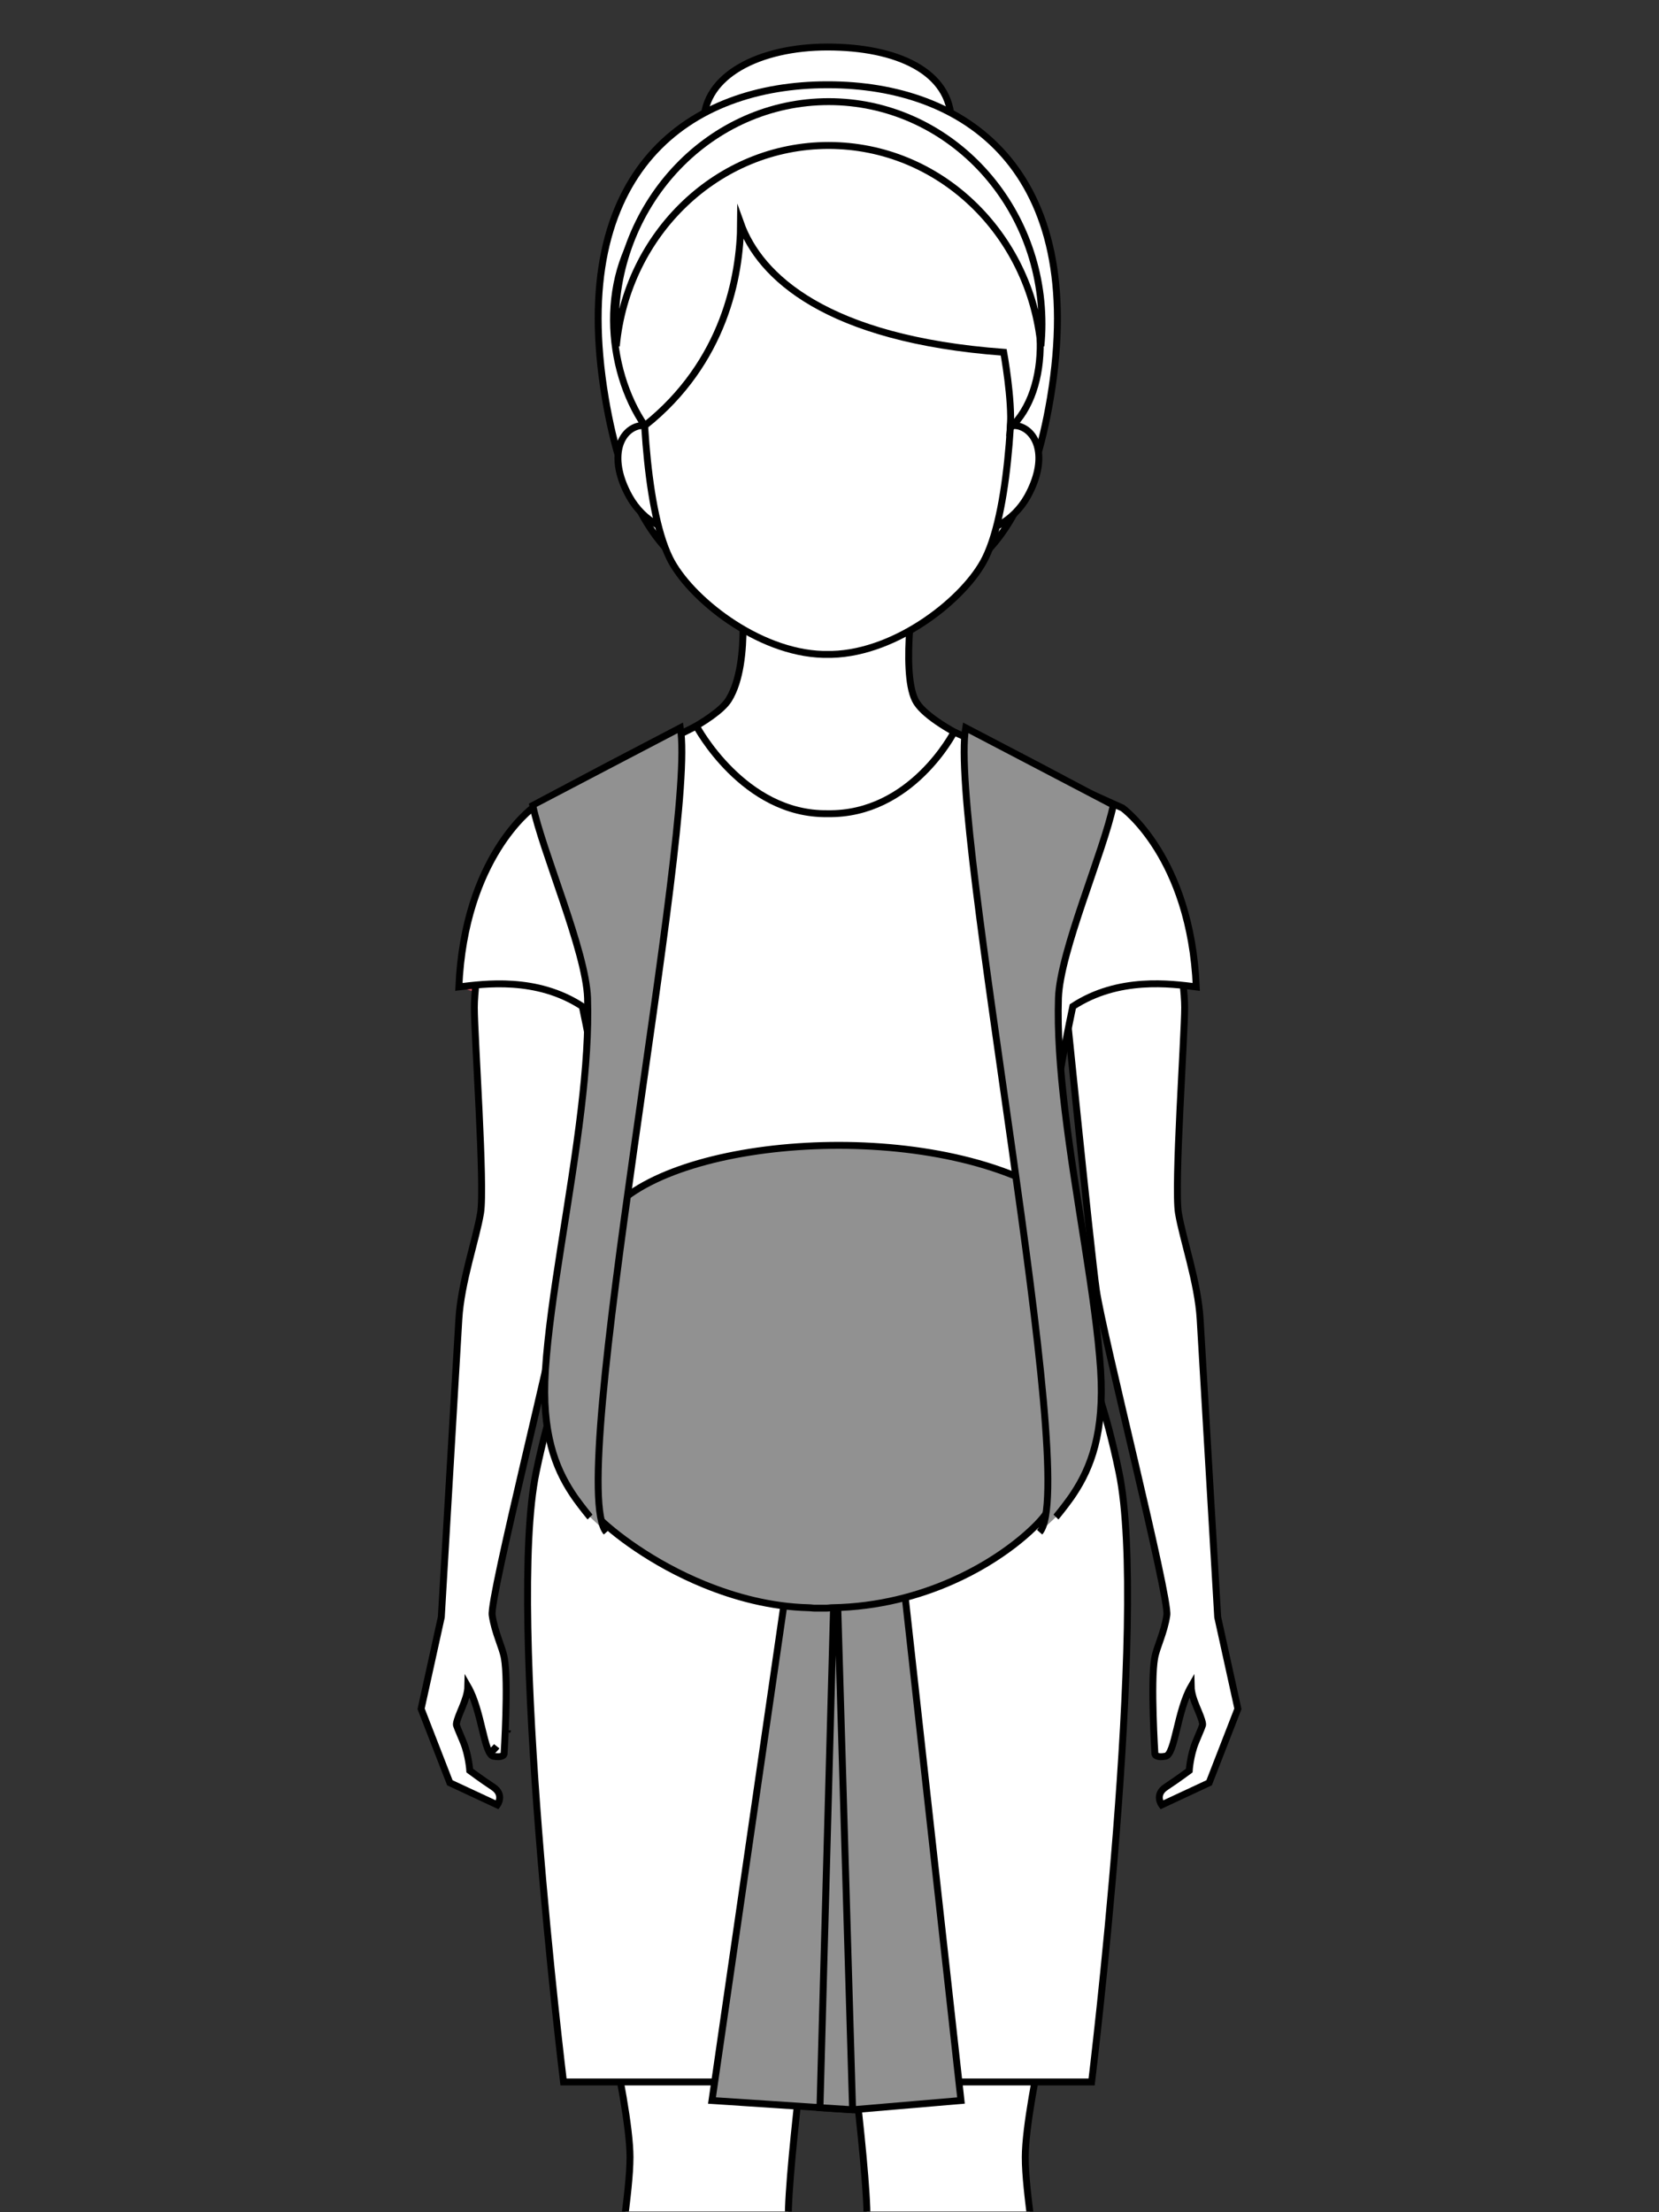 <?xml version="1.0" encoding="utf-8"?>
<!-- Generator: Adobe Illustrator 23.0.0, SVG Export Plug-In . SVG Version: 6.00 Build 0)  -->
<svg version="1.1" id="Livello_1" xmlns="http://www.w3.org/2000/svg" xmlns:xlink="http://www.w3.org/1999/xlink" x="0px" y="0px"
	 viewBox="0 0 1200 1600" style="enable-background:new 0 0 1200 1600;" xml:space="preserve">
<rect x="0" y="0" width="1200" height="1600" fill="#333333" stroke="none"/>
<style type="text/css">
	.st0{clip-path:url(#SVGID_2_);}
	.st1{fill:#D15262;}
	.st2{fill:#FFFFFF;stroke:#000000;stroke-width:5;stroke-miterlimit:10;}
	.st3{fill:#F96275;}
	.st4{fill:#919191;stroke:#000000;stroke-width:5;stroke-miterlimit:10;}
</style>
<g>
	<defs>
		<rect id="SVGID_1_" x="0.5" y="-0.5" width="1200" height="1600"/>
	</defs>
	<clipPath id="SVGID_2_">
		<use xlink:href="#SVGID_1_"  style="overflow:visible;"/>
	</clipPath>
	<g class="st0">
		<path class="st1" d="M331.9,713.8c0,0,66.1,21.8,98.7,22.3C463.1,736.6,388.3,697.8,331.9,713.8z"/>
		<g>
			<path class="st2" d="M642.1,2212.9c-4-8.4-5.9-21.1-6.8-32.5c-0.8,5.9-1.6,12.1-2.6,18.2c-2.5,16.4-2.4,49,1.4,56
				c6.5,12,74.9,10.3,86.6,0c6.9-6,1-55.4-3.9-83.1c-0.3,15.3-2,33.4-7.8,42.1C698.1,2230.1,651.1,2232,642.1,2212.9z"/>
			<path class="st2" d="M752.3,1660.3c-1.8-25.9-10.8-74.7-10.7-100.2c0.1-41.8,31.1-162.8,31.1-162.8L605,1397
				c0,0,20.2,148.5,22,200.3c0.4,10-3.4,41.9-5.8,66.7c-10.7,111.3,27.4,430.5,17.9,488.1c-1.1,6.6-2.3,16.9-3.8,28.3
				c0.9,11.3,2.8,24,6.8,32.5c9.1,19.1,56,17.2,66.9,0.8c5.8-8.7,7.5-26.8,7.8-42.1c-1.8-10-3.4-18.3-4.3-22.7
				C707.1,2121.6,759.8,1765.5,752.3,1660.3z"/>
		</g>
		<path class="st2" d="M670.9,1616.6c0,0,0.6,0.2,1.5,0.5c0.5,0.1,1.1,0.3,1.7,0.5c0.7,0.2,1.4,0.3,2.3,0.5c0.8,0.1,1.7,0.3,2.7,0.4
			c0.9,0.2,2,0.1,3,0.3c1,0,2.1,0.1,3.2,0.1c1.1-0.1,2.2,0,3.3-0.1c1.1-0.1,2.2-0.1,3.3-0.2c1.1-0.1,2.2-0.1,3.2-0.3
			c1-0.2,2.1-0.2,3-0.4c1-0.2,1.9-0.3,2.7-0.4c1.7-0.2,3.1-0.5,4.2-0.6c1-0.1,1.6-0.2,1.6-0.2s-0.5,0.3-1.4,0.8
			c-0.5,0.3-1,0.6-1.6,0.9c-0.6,0.3-1.4,0.7-2.2,1c-1.6,0.7-3.6,1.4-5.8,1.9c-1.1,0.3-2.2,0.5-3.4,0.7c-1.2,0.2-2.4,0.3-3.6,0.4
			c-1.2,0.1-2.4,0-3.6,0c-1.2-0.1-2.3-0.3-3.5-0.4c-1.1-0.2-2.2-0.5-3.2-0.8c-1-0.3-1.9-0.7-2.7-1c-1.6-0.8-2.9-1.6-3.7-2.3
			C671.2,1617,670.9,1616.6,670.9,1616.6z"/>
		<g>
			<path class="st2" d="M555.2,2212.9c4-8.4,5.9-21.1,6.8-32.5c0.8,5.9,1.6,12.1,2.6,18.2c2.5,16.4,2.4,49-1.4,56
				c-6.5,12-74.9,10.3-86.6,0c-6.9-6-1-55.4,3.9-83.1c0.3,15.3,2,33.4,7.8,42.1C499.2,2230.1,546.1,2232,555.2,2212.9z"/>
			<path class="st2" d="M445,1660.3c1.8-25.9,10.7-74.7,10.7-100.2c-0.1-41.8-31.1-162.8-31.1-162.8l167.7-0.3
				c0,0-20.2,148.5-22,200.3c-0.4,10,3.4,41.9,5.8,66.7c10.7,111.3-27.4,430.5-17.9,488.1c1.1,6.6,2.3,16.9,3.8,28.3
				c-0.9,11.3-2.8,24-6.8,32.5c-9.1,19.1-56,17.2-66.9,0.8c-5.8-8.7-7.5-26.8-7.8-42.1c1.8-10,3.4-18.3,4.3-22.7
				C490.2,2121.6,437.5,1765.5,445,1660.3z"/>
		</g>
		<path class="st2" d="M526.4,1616.6c0,0-0.4,0.5-1.2,1.1c-0.8,0.7-2.1,1.5-3.7,2.3c-0.8,0.4-1.7,0.8-2.7,1c-1,0.3-2,0.6-3.2,0.8
			c-1.1,0.2-2.3,0.4-3.5,0.4c-1.2,0-2.4,0.1-3.6,0c-1.2-0.1-2.4-0.1-3.6-0.4c-1.2-0.2-2.3-0.4-3.4-0.7c-2.2-0.5-4.1-1.2-5.8-1.9
			c-0.8-0.3-1.6-0.7-2.2-1c-0.6-0.3-1.2-0.6-1.6-0.9c-0.9-0.5-1.4-0.8-1.4-0.8s0.6,0,1.6,0.2c1,0.1,2.4,0.4,4.2,0.6
			c0.9,0.1,1.8,0.2,2.7,0.4c1,0.1,2,0.2,3,0.4c1,0.2,2.1,0.2,3.2,0.3c1.1,0.1,2.2,0.2,3.3,0.2c1.1,0.1,2.2,0,3.3,0.1
			c1.1,0,2.2,0,3.2-0.1c1-0.1,2-0.1,3-0.3c0.9-0.1,1.8-0.3,2.7-0.4c0.8-0.2,1.6-0.3,2.3-0.5c0.7-0.2,1.3-0.3,1.7-0.5
			C525.8,1616.8,526.4,1616.6,526.4,1616.6z"/>
		<path class="st2" d="M662,506.3c-10.7-21.7,0.1-87.1,0.1-87.1H535.2c0,0,8.8,59.6-8.1,86.8c-9.6,15.4-54,34.7-54,34.7l137.6,169.1
			l126.5-158.3C737.2,551.6,671.8,526.3,662,506.3z"/>
		<path class="st2" d="M688.1,88.5c0,30.1-40,54.5-89.5,54.5c-49.4,0-89.5-24.4-89.5-54.5c0-33.9,40-54.5,89.5-54.5
			C648,34,688.1,51.3,688.1,88.5z"/>
		<path class="st2" d="M599,61.3c-0.1,0-0.2,0-0.3,0c-0.1,0-0.2,0-0.3,0c-98.2,0-188.5,60.3-160.6,226.5
			c24.1,143.4,94.4,143.7,153.6,143.7c2.5,0,4.9,0,7.4-0.1c2.5,0,4.9,0.1,7.4,0.1c59.1,0,129.5-0.3,153.6-143.7
			C787.5,121.5,697.1,61.3,599,61.3z"/>
		<path class="st2" d="M502.6,343.8c6.5,20.1,8.4,35.1-4.7,39.3c-13.1,4.2-32.5-5.6-42.7-24c-14.9-26.9-7.5-46.5,5.6-50.7
			C474,304.1,496.2,323.7,502.6,343.8z"/>
		<path class="st2" d="M695.8,343.8c-6.5,20.1-8.4,35.1,4.7,39.3c13.1,4.2,32.4-5.6,42.7-24c14.9-26.9,7.5-46.5-5.6-50.7
			C724.5,304.1,702.3,323.7,695.8,343.8z"/>
		<path class="st2" d="M732,236.2c-3.8-114.9-128.3-117-133.4-117c-5.1,0-129.6,2.1-133.4,117c-1.4,42.1,0.5,129.4,19.2,167.5
			c14.2,28.7,63.5,68.3,110.9,69.6c1.1,0,2.1,0,3.2,0c1.1,0,2.1,0,3.2,0c47.5-1.2,96.8-40.8,111-69.6
			C731.5,365.7,733.4,278.4,732,236.2z"/>
		<path class="st2" d="M524.7,116.8c0,0-29.1,9.2-53.6,37c-38.5,43.7-32.8,113.1-4.7,154.1c57.5-45.7,69.1-108.2,69.3-146.5
			c13.8,38.6,62,83.9,190.3,93.4c0,0,6.3,34.6,4.8,54.7C789.2,254.9,732.3,54.6,524.7,116.8z"/>
		<path class="st2" d="M599.3,105.2c80.1,0,145.9,63.6,153.6,145.1c0.5-5.2,0.8-10.5,0.8-15.9c0-88.9-69.1-160.9-154.3-160.9
			c-85.2,0-154.3,72.1-154.3,160.9c0,5.4,0.3,10.7,0.7,15.9C453.4,168.8,519.3,105.2,599.3,105.2z"/>
		<path class="st2" d="M352.1,660.6c0,0-9,47.4-9,68c0,20.5,7.7,129.5,4.5,148.7c-3.2,19.2-14.1,49.9-15.7,76.8
			c-1.9,31.5-12.7,215.5-12.7,215.5l-14.6,66.3l20.8,53.5l34.3,16c0,0,5.5-7.4-3.1-13c-8.5-5.6-16.8-11.8-16.8-11.8
			s-0.7-10.9-4.6-20.5c-3.8-9.2-5.3-12.3-5.1-13.2c1-7,8.1-17.5,8.3-27.2c10.2,17.7,11.6,49.2,18.5,50.5c6.9,1.3,7.7-1.4,7.7-1.4
			s3.3-52.5,0.2-69.6c-1.4-7.9-6.9-18.2-8.8-31c-2-12.8,46.5-203.5,51-235.2c4.1-28.6,24.5-231.3,24.5-231.3L352.1,660.6z"/>
		<path class="st2" d="M847.9,660.6c0,0,9,47.4,9,68c0,20.5-7.7,129.5-4.5,148.7c3.2,19.2,14.1,49.9,15.7,76.8
			c1.9,31.5,12.7,215.5,12.7,215.5l14.6,66.3l-20.8,53.5l-34.3,16c0,0-5.5-7.4,3.1-13c8.5-5.6,16.8-11.8,16.8-11.8
			s0.7-10.9,4.6-20.5c3.8-9.2,5.3-12.3,5.1-13.2c-1-7-8.1-17.5-8.3-27.2c-10.2,17.7-11.6,49.2-18.5,50.5c-6.9,1.3-7.7-1.4-7.7-1.4
			s-3.3-52.5-0.2-69.6c1.4-7.9,6.9-18.2,8.8-31c2-12.8-46.5-203.5-51-235.2c-4.1-28.6-24.5-231.3-24.5-231.3L847.9,660.6z"/>
		<path class="st3" d="M385.2,584.4c0,0-49.2,35.6-53.3,129.4c23.6-2.9,80-10.9,116.4,40.6C479.1,693.4,412.9,617,385.2,584.4z"/>
		<path class="st2" d="M865.3,713.8c-4-93.8-53.3-129.4-53.3-129.4l-121.9-55c0,0-30.7,60.2-91.5,59.1c-60.8,1-94.9-63.4-94.9-63.4
			l-118.5,59.3c0,0-49.2,35.6-53.3,129.4c18.3-2.2,56.2-7.6,89.3,14.1c14.3,68,25.6,143.7,17.2,186.8
			c-7.6,39.2-31.4,57.5-50.6,150.1c-21.5,103.7,19.8,441,19.8,441h191h191c0,0,41.3-337.3,19.8-441c-19.2-92.6-43-110.9-50.6-150.1
			c-8.4-43.1,2.9-118.8,17.2-186.8C809.1,706.2,847.1,711.5,865.3,713.8z"/>
		<path class="st4" d="M359.3,1263c-1.1,1.4-2.9,3.2-5.4,5.4"/>
		<path class="st4" d="M367.1,1251.5c0,0.1-0.1,0.1-0.2,0.2"/>
		<path class="st4" d="M594.1,1131.8"/>
		<polygon class="st4" points="695.1,1519.2 616.7,1525.9 515,1519.2 574.6,1108.6 649.6,1108.6 		"/>
		<polygon class="st4" points="604.4,1108.9 616.7,1525.9 593.1,1524.4 		"/>
		<path class="st4" d="M786.1,982.5c1,48.3-6.8,75.4-18.3,95.2c-2,3.3-4,6.5-6,9.5c-2,3-4,5.9-6,8.6c-0.1,0.1-0.1,0.2-0.1,0.2
			c-6.4,8.7-29.9,31.2-67.2,47.6c-23.6,10.4-52.8,18.6-86.5,19.2c-1.4,0-2.8,0.3-4.2,0.3h-8.6c-1.5,0-2.9-0.3-4.4-0.3
			c-27.3-0.7-53.1-7.7-75.6-16.9c-37.4-15.3-66-37.4-78.1-49.8c-2.4-2.4-4.1-4.5-5.1-6c-0.5-0.7-0.9-1.4-1.4-2.1
			c-2.1-3.4-4.1-6.9-5.8-10.5c-0.1-0.1-0.1-0.2-0.1-0.3c-23-47-14.8-107.4-14.8-107.4c4.1-34.8,16.6-64,34.2-89.2
			c39.7-57.1,224.4-73.1,319.1-19C757.1,861.6,785.7,961.1,786.1,982.5z"/>
		<path class="st4" d="M426.8,1097.2c-0.1-0.1-0.1-0.2-0.2-0.2c-2.1-2.6-4.3-5.3-6.4-8.1c-2.1-2.8-4.3-5.7-6.3-8.8
			c-12.2-18.5-22.3-43.9-19.4-89.1c3.4-52.4,18.2-123.8,25.9-189c3.4-28.6,5.4-56.1,4.6-80.2c-1.2-34.1-32.7-105.8-39.7-139.5
			c0.4-0.3,106.8-55.9,106.8-55.9c12.3,70.7-83.8,547.3-53.5,581.8"/>
		<path class="st4" d="M763.8,1097.2c0.1-0.1,0.1-0.2,0.2-0.2c2.1-2.6,4.3-5.3,6.4-8.1c2.1-2.8,4.3-5.7,6.3-8.8
			c12.2-18.5,22.3-43.9,19.4-89.1c-3.4-52.4-18.2-123.8-25.9-189c-3.4-28.6-5.4-56.1-4.6-80.2c1.2-34.1,32.7-105.8,39.7-139.5
			c-0.4-0.3-106.8-55.9-106.8-55.9c-12.3,70.7,83.8,547.3,53.5,581.8"/>
	</g>
</g>
</svg>

